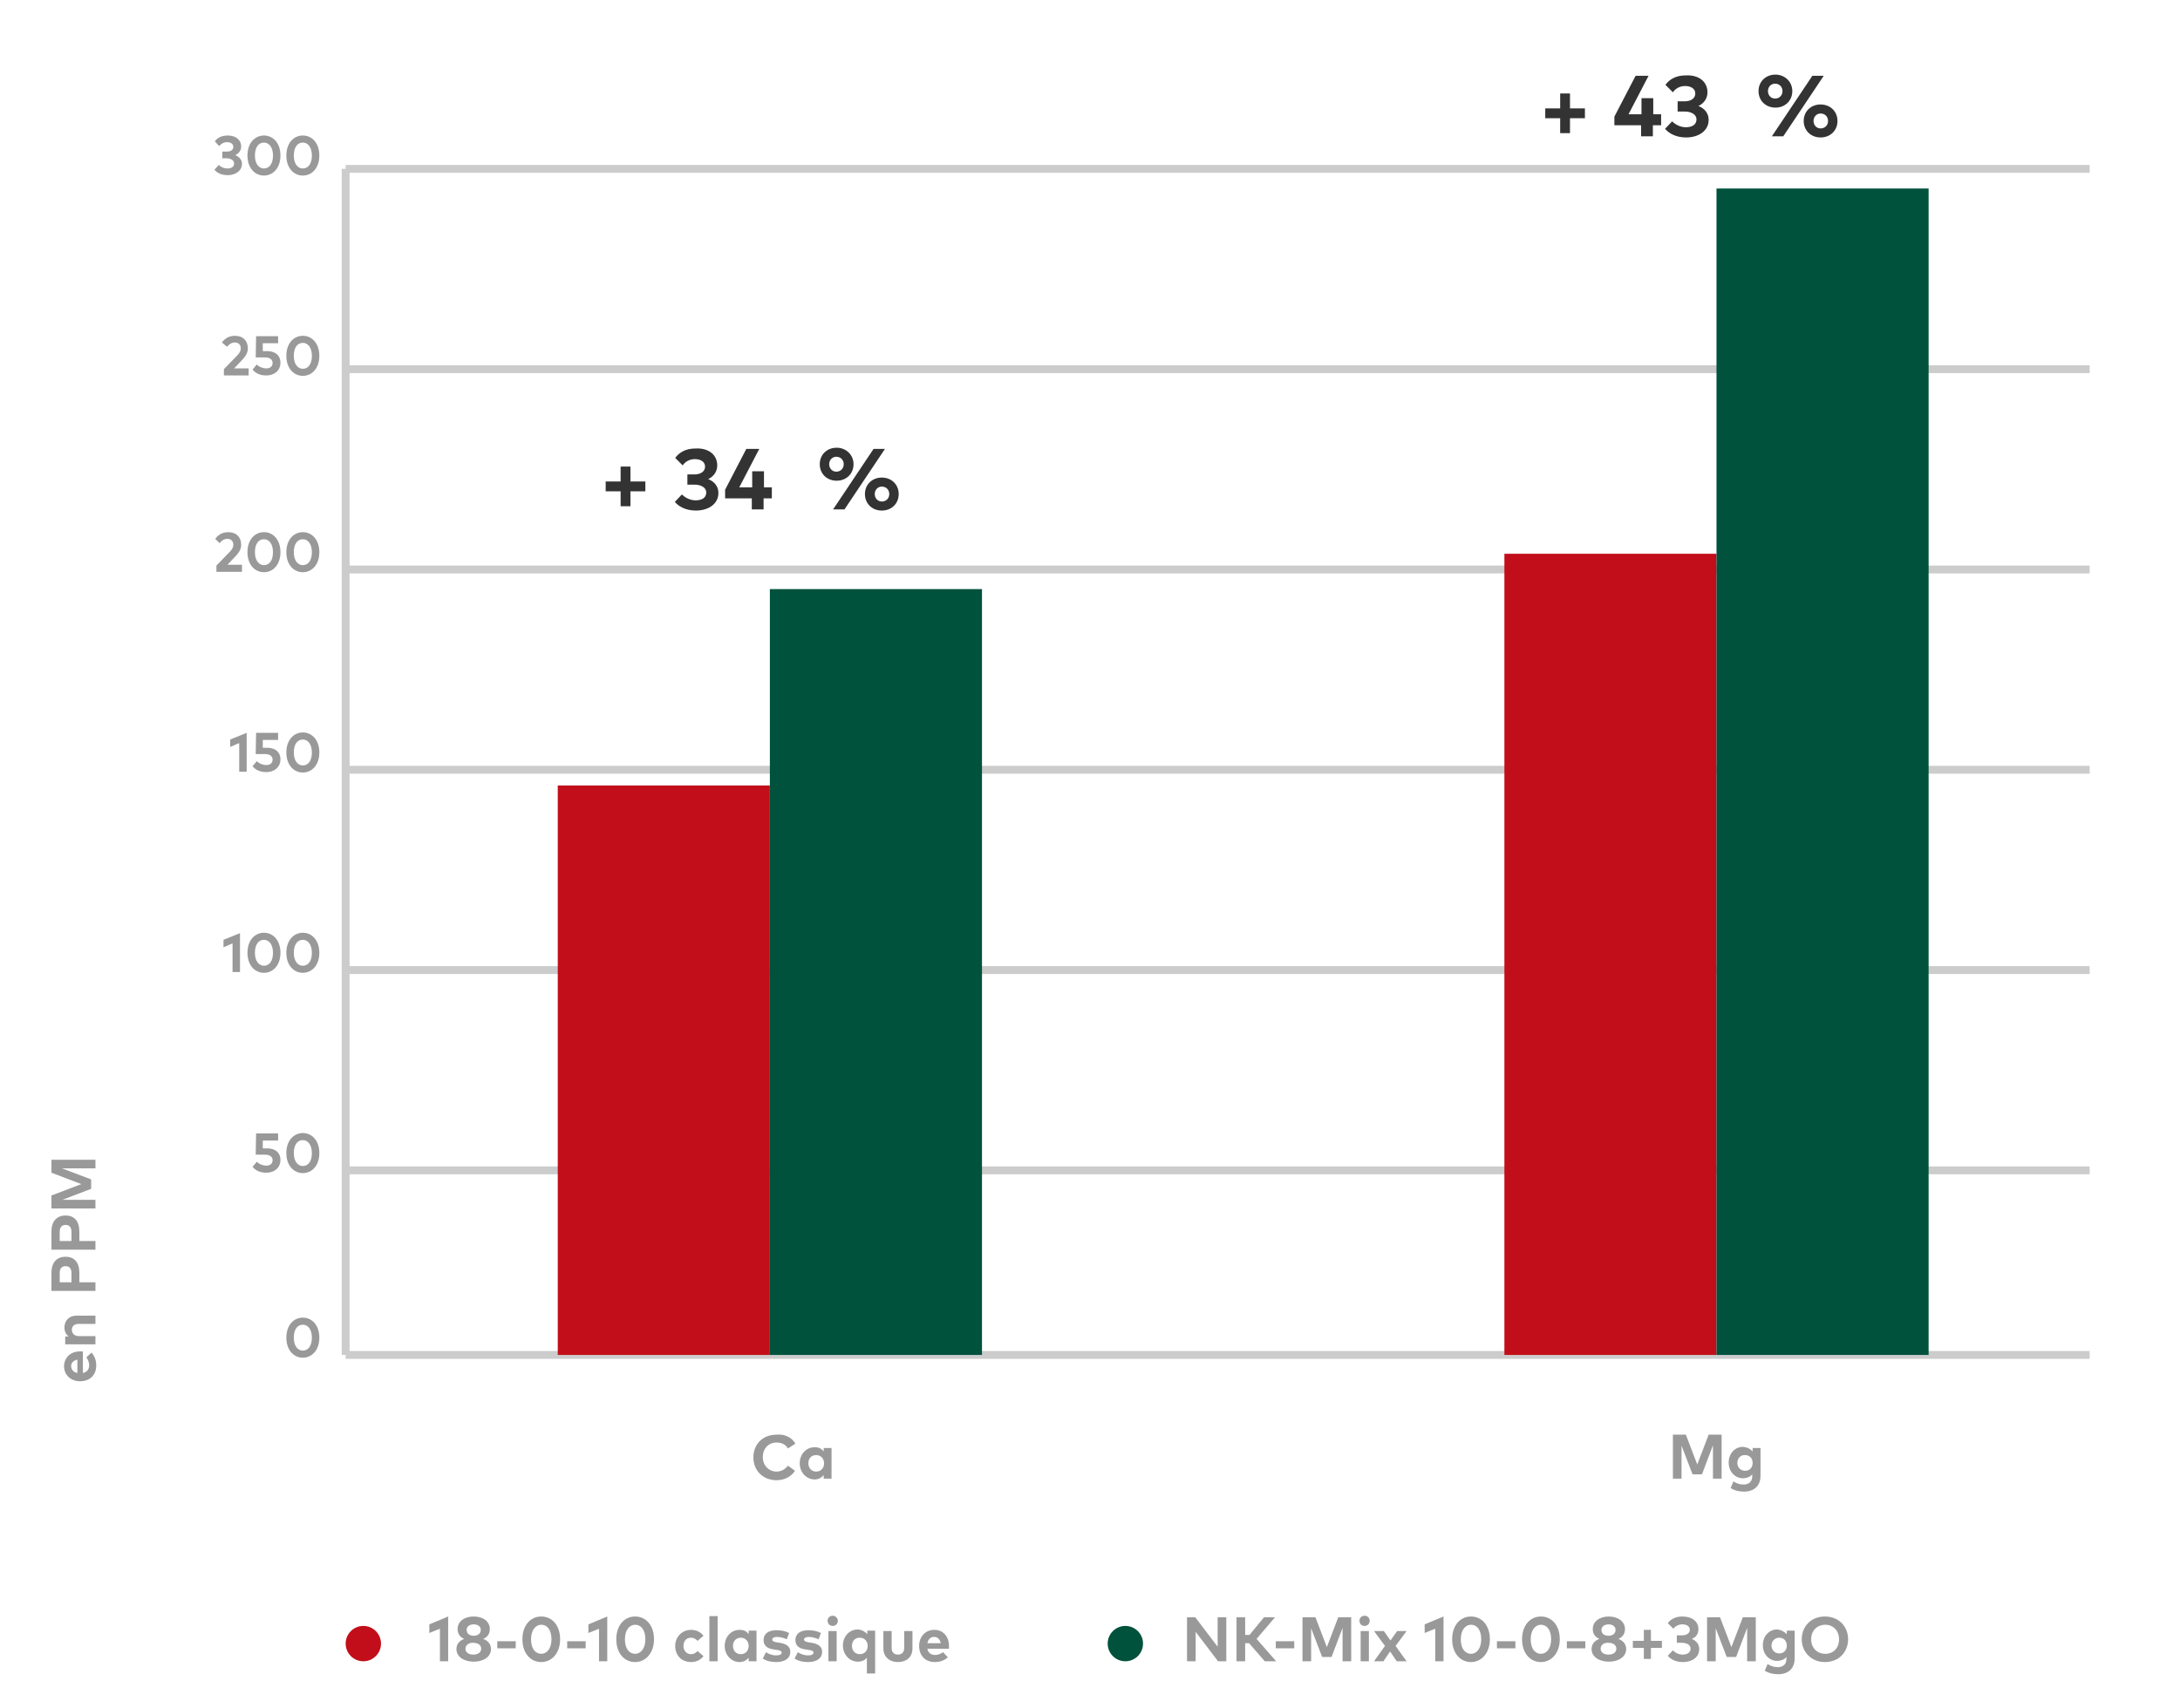<?xml version="1.0" encoding="utf-8"?>
<!-- Generator: Adobe Illustrator 27.4.1, SVG Export Plug-In . SVG Version: 6.00 Build 0)  -->
<svg version="1.1" xmlns="http://www.w3.org/2000/svg" xmlns:xlink="http://www.w3.org/1999/xlink" x="0px" y="0px"
	 viewBox="0 0 555 435" style="enable-background:new 0 0 555 435;" xml:space="preserve">
<style type="text/css">
	.st0{display:none;}
	.st1{display:inline;}
	.st2{clip-path:url(#SVGID_00000043448028878353511730000013471886122410121132_);}
	.st3{clip-path:url(#SVGID_00000060015599819709237390000005852905396802705854_);}
	.st4{clip-path:url(#SVGID_00000078033263888778287100000017684844253039949489_);}
	.st5{clip-path:url(#SVGID_00000156567863101053299550000011691993631011807644_);}
	.st6{clip-path:url(#SVGID_00000163047396800997106120000015107599336542043017_);}
	.st7{clip-path:url(#SVGID_00000035530664103453532280000005589677303774375090_);}
	.st8{fill:none;stroke:#CCCCCC;stroke-width:2;stroke-miterlimit:10;}
	.st9{fill:#00523C;}
	.st10{fill:#C20E1A;}
	.st11{fill:none;stroke:#C20E1A;stroke-width:2;stroke-miterlimit:10;}
	.st12{fill:none;stroke:#00523C;stroke-width:2;stroke-miterlimit:10;}
	.st13{fill:#999999;}
	.st14{fill:#82BB24;}
	.st15{fill:#333333;}
	.st16{clip-path:url(#SVGID_00000036213534855073241050000003027634464714860942_);}
	.st17{fill:#666666;}
	.st18{clip-path:url(#SVGID_00000079453170136205715260000009925267153789990797_);fill:none;stroke:#666666;stroke-width:3.988;}
	.st19{fill:#FF7D01;}
	.st20{fill:#4A8719;}
	.st21{fill:#FFFFFF;}
	.st22{clip-path:url(#SVGID_00000067212985567579747230000014923368851813681807_);fill:none;stroke:#666666;stroke-width:3.988;}
	.st23{fill:none;stroke:#666666;stroke-width:1.993;}
	.st24{clip-path:url(#SVGID_00000166634211996461994740000007416697030962960313_);fill:#B3B3B3;}
	.st25{clip-path:url(#SVGID_00000166634211996461994740000007416697030962960313_);fill:#7FC430;}
	.st26{clip-path:url(#SVGID_00000166634211996461994740000007416697030962960313_);fill:#E5E5E5;}
	.st27{fill:#1D571A;}
	.st28{fill:#062D10;}
	.st29{fill:#05230D;}
	.st30{fill:#8DA249;}
	.st31{fill:#6B8711;}
	.st32{fill:#5A7F14;}
	.st33{fill:#C1C88C;}
	.st34{fill:#669E1C;}
	.st35{fill:#F2FAE8;}
	.st36{fill:#AEDD79;}
	.st37{fill:#CCEBB5;}
	.st38{fill:#3D6514;}
	.st39{fill:#BED532;}
	.st40{fill:#AECD0D;}
	.st41{opacity:0.5;fill:#AA540B;}
	.st42{opacity:0.8;fill:#AA540B;}
	.st43{opacity:0.3;fill:#AA540B;}
	.st44{opacity:0.5;fill:#2D1704;}
	.st45{fill:#2D1704;}
	.st46{fill:#5E2407;}
	.st47{fill:#75860D;}
	.st48{fill:#64720B;}
	.st49{fill:none;stroke:#90816E;stroke-width:1.326;}
	.st50{fill:#90816E;}
	.st51{clip-path:url(#SVGID_00000102527453081334266540000002019231421107885190_);fill:#82BB24;}
	.st52{clip-path:url(#SVGID_00000102527453081334266540000002019231421107885190_);fill:#00523C;}
	.st53{clip-path:url(#SVGID_00000102527453081334266540000002019231421107885190_);fill:#E3E3E3;}
	.st54{fill:none;stroke:#E3E3E3;stroke-width:6.347;stroke-linecap:round;stroke-linejoin:round;stroke-miterlimit:10;}
	.st55{fill:#573C32;}
	.st56{clip-path:url(#SVGID_00000100369860716955176490000007274626873365221805_);fill:none;stroke:#82BB24;stroke-width:25.418;}
	.st57{fill:#EEE9E5;}
	.st58{fill:none;stroke:#82BB24;stroke-width:2.54;}
	.st59{fill:none;stroke:#00523C;stroke-width:23.463;}
	.st60{fill:none;stroke:#00523C;stroke-width:2.54;}
	.st61{fill:none;stroke:#C20E1A;stroke-width:23.463;}
	.st62{fill:none;stroke:#C20E1A;stroke-width:3;stroke-miterlimit:10;}
	.st63{fill:none;stroke:#00523C;stroke-width:3;stroke-miterlimit:10;}
	.st64{clip-path:url(#SVGID_00000147211558023162046550000005162478069246291079_);fill:none;stroke:#222221;stroke-width:1.838;}
	.st65{fill:#222221;}
</style>
<g id="Layer_1" class="st0">
</g>
<g id="Layer_2">
	<g>
		<path class="st13" d="M20.4,344.1c0.2,0,0.5,0,0.7,0v5.5c1.1-0.2,1.6-1,1.6-2c0-0.7-0.3-1.4-0.7-2l1.3-1.2c0.8,0.9,1.2,2,1.2,3.3
			c0,2.4-1.6,4-4.1,4c-2.4,0-4.1-1.6-4.1-3.9C16.4,345.6,18,344.1,20.4,344.1z M19.7,349.6v-3.4c-1,0.2-1.6,0.8-1.6,1.7
			C18.2,348.8,18.7,349.4,19.7,349.6z"/>
		<path class="st13" d="M19.4,335h4.9v2.1h-4.3c-1.1,0-1.7,0.6-1.7,1.5c0,0.9,0.6,1.6,1.8,1.6h4.2v2.1h-7.7v-2h0.9
			c-0.8-0.6-1.1-1.4-1.1-2.3C16.4,336.3,17.6,335,19.4,335z"/>
		<path class="st13" d="M20.2,326.5h4.1v2.2H13.1v-4.6c0-2.7,1.4-4.1,3.6-4.1c2.2,0,3.5,1.4,3.5,4.1V326.5z M15.2,326.5h3v-2.3
			c0-1.2-0.5-1.8-1.5-1.8c-1,0-1.5,0.6-1.5,1.8V326.5z"/>
		<path class="st13" d="M20.2,316h4.1v2.2H13.1v-4.6c0-2.7,1.4-4.1,3.6-4.1c2.2,0,3.5,1.4,3.5,4.1V316z M15.2,316h3v-2.3
			c0-1.2-0.5-1.8-1.5-1.8c-1,0-1.5,0.6-1.5,1.8V316z"/>
		<path class="st13" d="M24.3,295.3v2.2h-8.5l7.4,2.8v2.4l-7.3,2.8h8.4v2.2H13.1v-3.3l7.6-2.9l-7.6-2.9v-3.3H24.3z"/>
	</g>
	<g>
		<line class="st8" x1="88" y1="94" x2="532" y2="94"/>
	</g>
	<g>
		<line class="st8" x1="88" y1="145" x2="532" y2="145"/>
	</g>
	<g>
		<line class="st8" x1="88" y1="196" x2="532" y2="196"/>
	</g>
	<g>
		<line class="st8" x1="88" y1="247" x2="532" y2="247"/>
	</g>
	<g>
		<line class="st8" x1="88" y1="298" x2="532" y2="298"/>
	</g>
	<g>
		<line class="st8" x1="88" y1="345" x2="532" y2="345"/>
	</g>
	<line class="st8" x1="88" y1="43" x2="88" y2="345"/>
	<g>
		<path class="st13" d="M56.5,87.2c0.5-0.7,1.5-1.7,3.3-1.7c2.1,0,3.3,1.3,3.3,3.2c0,1.2-0.6,2-1.4,2.9l-2.1,2.2h3.7v1.8H57V94
			l3.5-3.6c0.5-0.5,0.8-1.1,0.8-1.7c0-0.9-0.6-1.5-1.5-1.5c-0.9,0-1.5,0.5-2,1.1L56.5,87.2z"/>
		<path class="st13" d="M70.9,87.4h-4l0,2H68c2.3,0,3.4,1.3,3.4,2.9c0,2.1-1.6,3.3-3.6,3.3c-1.5,0-2.7-0.5-3.5-1.5l1.1-1.3
			c0.5,0.6,1.5,1,2.4,1c1.1,0,1.6-0.6,1.6-1.4c0-0.7-0.5-1.4-2-1.4h-2.3l0.1-5.4h5.6V87.4z"/>
		<path class="st13" d="M81.3,90.6c0,3.2-1.9,5.1-4.2,5.1c-2.3,0-4.2-1.9-4.2-5.1c0-3.2,1.9-5.1,4.2-5.1
			C79.4,85.5,81.3,87.4,81.3,90.6z M74.8,90.6c0,2.1,1,3.3,2.3,3.3c1.3,0,2.3-1.1,2.3-3.3c0-2.1-1-3.3-2.3-3.3
			C75.8,87.3,74.8,88.4,74.8,90.6z"/>
	</g>
	<g>
		<path class="st13" d="M54.8,137.2c0.5-0.7,1.5-1.7,3.3-1.7c2.1,0,3.3,1.3,3.3,3.2c0,1.2-0.6,2-1.4,2.9l-2.1,2.2h3.7v1.8h-6.5V144
			l3.5-3.6c0.5-0.5,0.8-1.1,0.8-1.7c0-0.9-0.6-1.5-1.5-1.5c-0.9,0-1.5,0.5-2,1.1L54.8,137.2z"/>
		<path class="st13" d="M71.4,140.6c0,3.2-1.9,5.1-4.2,5.1c-2.3,0-4.2-1.9-4.2-5.1c0-3.2,1.9-5.1,4.2-5.1
			C69.5,135.5,71.4,137.4,71.4,140.6z M64.9,140.6c0,2.1,1,3.3,2.3,3.3c1.3,0,2.3-1.1,2.3-3.3c0-2.1-1-3.3-2.3-3.3
			C65.9,137.3,64.9,138.4,64.9,140.6z"/>
		<path class="st13" d="M81.3,140.6c0,3.2-1.9,5.1-4.2,5.1c-2.3,0-4.2-1.9-4.2-5.1c0-3.2,1.9-5.1,4.2-5.1
			C79.4,135.5,81.3,137.4,81.3,140.6z M74.8,140.6c0,2.1,1,3.3,2.3,3.3c1.3,0,2.3-1.1,2.3-3.3c0-2.1-1-3.3-2.3-3.3
			C75.8,137.3,74.8,138.4,74.8,140.6z"/>
	</g>
	<g>
		<line class="st8" x1="88" y1="43" x2="532" y2="43"/>
	</g>
	<g>
		<path class="st13" d="M61.4,37.3c0,1-0.6,1.8-1.5,2.2c1,0.4,1.7,1.2,1.7,2.2c0,1.9-1.8,2.9-3.6,2.9c-1.5,0-2.7-0.5-3.4-1.4
			l1.1-1.2c0.6,0.6,1.4,0.9,2.2,0.9c1,0,1.7-0.4,1.7-1.3c0-0.8-0.9-1.3-1.9-1.3h-1.1v-1.7h1.1c1,0,1.7-0.4,1.7-1.2
			c0-0.8-0.7-1.2-1.6-1.2c-0.9,0-1.6,0.5-2,1L54.7,36c0.6-0.9,1.7-1.5,3.3-1.5C60,34.5,61.4,35.6,61.4,37.3z"/>
		<path class="st13" d="M71.4,39.6c0,3.2-1.9,5.1-4.2,5.1c-2.3,0-4.2-1.9-4.2-5.1c0-3.2,1.9-5.1,4.2-5.1
			C69.5,34.5,71.4,36.4,71.4,39.6z M64.9,39.6c0,2.1,1,3.3,2.3,3.3c1.3,0,2.3-1.1,2.3-3.3c0-2.1-1-3.3-2.3-3.3
			C65.9,36.3,64.9,37.4,64.9,39.6z"/>
		<path class="st13" d="M81.3,39.6c0,3.2-1.9,5.1-4.2,5.1c-2.3,0-4.2-1.9-4.2-5.1c0-3.2,1.9-5.1,4.2-5.1
			C79.4,34.5,81.3,36.4,81.3,39.6z M74.8,39.6c0,2.1,1,3.3,2.3,3.3c1.3,0,2.3-1.1,2.3-3.3c0-2.1-1-3.3-2.3-3.3
			C75.8,36.3,74.8,37.4,74.8,39.6z"/>
	</g>
	<g>
		<path class="st13" d="M62.8,196.5h-1.9v-7.3l-2.3,1v-1.9l4.2-1.7V196.5z"/>
		<path class="st13" d="M70.9,188.4h-4l0,2H68c2.3,0,3.4,1.3,3.4,2.9c0,2.1-1.6,3.3-3.6,3.3c-1.5,0-2.7-0.5-3.5-1.5l1.1-1.3
			c0.5,0.6,1.5,1,2.4,1c1.1,0,1.6-0.6,1.6-1.4c0-0.7-0.5-1.4-2-1.4h-2.3l0.1-5.4h5.6V188.4z"/>
		<path class="st13" d="M81.3,191.6c0,3.2-1.9,5.1-4.2,5.1c-2.3,0-4.2-1.9-4.2-5.1c0-3.2,1.9-5.1,4.2-5.1
			C79.4,186.5,81.3,188.4,81.3,191.6z M74.8,191.6c0,2.1,1,3.3,2.3,3.3c1.3,0,2.3-1.1,2.3-3.3c0-2.1-1-3.3-2.3-3.3
			C75.8,188.3,74.8,189.4,74.8,191.6z"/>
	</g>
	<g>
		<path class="st13" d="M61.1,247.5h-1.9v-7.3l-2.3,1v-1.9l4.2-1.7V247.5z"/>
		<path class="st13" d="M71.4,242.6c0,3.2-1.9,5.1-4.2,5.1c-2.3,0-4.2-1.9-4.2-5.1c0-3.2,1.9-5.1,4.2-5.1
			C69.5,237.5,71.4,239.4,71.4,242.6z M64.9,242.6c0,2.1,1,3.3,2.3,3.3c1.3,0,2.3-1.1,2.3-3.3c0-2.1-1-3.3-2.3-3.3
			C65.9,239.3,64.9,240.4,64.9,242.6z"/>
		<path class="st13" d="M81.3,242.6c0,3.2-1.9,5.1-4.2,5.1c-2.3,0-4.2-1.9-4.2-5.1c0-3.2,1.9-5.1,4.2-5.1
			C79.4,237.5,81.3,239.4,81.3,242.6z M74.8,242.6c0,2.1,1,3.3,2.3,3.3c1.3,0,2.3-1.1,2.3-3.3c0-2.1-1-3.3-2.3-3.3
			C75.8,239.3,74.8,240.4,74.8,242.6z"/>
	</g>
	<g>
		<path class="st13" d="M70.9,290.4h-4l0,2H68c2.3,0,3.4,1.3,3.4,2.9c0,2.1-1.6,3.3-3.6,3.3c-1.5,0-2.7-0.5-3.5-1.5l1.1-1.3
			c0.5,0.6,1.5,1,2.4,1c1.1,0,1.6-0.6,1.6-1.4c0-0.7-0.5-1.4-2-1.4h-2.3l0.1-5.4h5.6V290.4z"/>
		<path class="st13" d="M81.3,293.6c0,3.2-1.9,5.1-4.2,5.1c-2.3,0-4.2-1.9-4.2-5.1c0-3.2,1.9-5.1,4.2-5.1
			C79.4,288.5,81.3,290.4,81.3,293.6z M74.8,293.6c0,2.1,1,3.3,2.3,3.3c1.3,0,2.3-1.1,2.3-3.3c0-2.1-1-3.3-2.3-3.3
			C75.8,290.3,74.8,291.4,74.8,293.6z"/>
	</g>
	<g>
		<path class="st13" d="M81.3,340.6c0,3.2-1.9,5.1-4.2,5.1c-2.3,0-4.2-1.9-4.2-5.1c0-3.2,1.9-5.1,4.2-5.1
			C79.4,335.5,81.3,337.4,81.3,340.6z M74.8,340.6c0,2.1,1,3.3,2.3,3.3c1.3,0,2.3-1.1,2.3-3.3c0-2.1-1-3.3-2.3-3.3
			C75.8,337.3,74.8,338.4,74.8,340.6z"/>
	</g>
	<g>
		<path class="st13" d="M202.5,367.6l-1.9,1.2c-0.6-1-1.6-1.5-2.9-1.5c-2,0-3.5,1.5-3.5,3.7c0,2.2,1.6,3.7,3.5,3.7
			c1.2,0,2.2-0.6,2.9-1.5l1.8,1.3c-1,1.5-2.7,2.4-4.7,2.4c-3.4,0-5.9-2.4-5.9-5.8c0-3.4,2.4-5.8,5.9-5.8
			C199.8,365.1,201.6,366,202.5,367.6z"/>
		<path class="st13" d="M211.7,376.5h-2v-0.9c-0.5,0.6-1.3,1.1-2.3,1.1c-2.1,0-3.8-1.8-3.8-4.1s1.6-4.1,3.8-4.1
			c1.1,0,1.8,0.4,2.3,1.1v-0.9h2V376.5z M205.8,372.6c0,1.2,0.8,2.1,2,2.1c1.2,0,2-0.9,2-2.1c0-1.2-0.8-2.1-2-2.1
			C206.5,370.5,205.8,371.4,205.8,372.6z"/>
	</g>
	<g>
		<path class="st13" d="M438.3,376.5h-2.2V368l-2.8,7.4h-2.4l-2.8-7.3v8.4h-2.2v-11.2h3.3l2.9,7.6l2.9-7.6h3.3V376.5z"/>
		<path class="st13" d="M446.2,369.6v-0.9h2v7.1c0,2.5-1.6,4-4.2,4c-1.2,0-2.5-0.3-3.4-0.9l0.7-1.7c0.8,0.5,1.6,0.8,2.6,0.8
			c1.3,0,2.2-0.7,2.2-2.1v-0.5c-0.5,0.6-1.3,1-2.4,1c-1.9,0-3.6-1.6-3.6-4c0-2.4,1.7-4,3.6-4C444.8,368.5,445.6,368.9,446.2,369.6z
			 M442.3,372.5c0,1.1,0.8,2,2,2c1.2,0,1.9-0.9,1.9-2c0-1.2-0.8-2-1.9-2C443.1,370.4,442.3,371.4,442.3,372.5z"/>
	</g>
	<rect x="142" y="200" class="st10" width="54" height="145"/>
	<rect x="196" y="150" class="st9" width="54" height="195"/>
	<rect x="383" y="141" class="st10" width="54" height="204"/>
	<rect x="437" y="48" class="st9" width="54" height="297"/>
	<g>
		<path class="st15" d="M397.2,33.9v-3.8h-3.8v-2.5h3.8v-3.8h2.5v3.8h3.8v2.5h-3.8v3.8H397.2z"/>
		<path class="st15" d="M420.8,29.1h2.1v2.8h-2.1v2.8h-3v-2.8H411v-2.2l5.4-10.4h3.3l-5.1,9.8h3.3V25h3V29.1z"/>
		<path class="st15" d="M434.7,23.5c0,1.6-0.9,2.8-2.3,3.5c1.6,0.6,2.6,1.9,2.6,3.5c0,3-2.8,4.5-5.7,4.5c-2.3,0-4.2-0.8-5.4-2.2
			l1.8-1.9c0.9,0.9,2.2,1.5,3.5,1.5c1.5,0,2.7-0.6,2.7-2c0-1.3-1.4-2-3-2h-1.8v-2.6h1.8c1.5,0,2.7-0.7,2.7-2c0-1.2-1.1-1.9-2.6-1.9
			c-1.4,0-2.5,0.7-3.1,1.6l-1.9-1.9c1-1.4,2.7-2.4,5.1-2.4C432.5,19,434.7,20.8,434.7,23.5z"/>
		<path class="st15" d="M456.3,23.2c0,2.4-1.8,4.2-4.3,4.2c-2.5,0-4.3-1.8-4.3-4.2c0-2.4,1.8-4.2,4.3-4.2
			C454.4,19,456.3,20.8,456.3,23.2z M450.1,23.2c0,1.1,0.8,1.9,1.8,1.9c1.1,0,1.9-0.8,1.9-1.9c0-1.1-0.8-1.9-1.9-1.9
			C450.9,21.3,450.1,22.1,450.1,23.2z M454,34.7h-2.9l10.3-15.4h2.9L454,34.7z M467.8,30.8c0,2.4-1.8,4.2-4.3,4.2
			c-2.5,0-4.3-1.8-4.3-4.2c0-2.4,1.8-4.2,4.3-4.2C466,26.6,467.8,28.4,467.8,30.8z M461.7,30.8c0,1.1,0.8,1.9,1.8,1.9
			c1.1,0,1.9-0.8,1.9-1.9s-0.8-1.9-1.9-1.9C462.5,28.9,461.7,29.7,461.7,30.8z"/>
	</g>
	<g>
		<path class="st15" d="M158,128.9v-3.8h-3.8v-2.5h3.8v-3.8h2.5v3.8h3.8v2.5h-3.8v3.8H158z"/>
		<path class="st15" d="M182.6,118.5c0,1.6-0.9,2.8-2.3,3.5c1.6,0.6,2.6,1.9,2.6,3.5c0,3-2.8,4.5-5.7,4.5c-2.3,0-4.2-0.8-5.4-2.2
			l1.8-1.9c0.9,0.9,2.2,1.5,3.5,1.5c1.5,0,2.7-0.6,2.7-2c0-1.3-1.4-2-3-2H175v-2.6h1.8c1.5,0,2.7-0.7,2.7-2c0-1.2-1.1-1.9-2.6-1.9
			c-1.4,0-2.5,0.7-3.1,1.6l-1.9-1.9c1-1.4,2.7-2.4,5.1-2.4C180.4,114,182.6,115.8,182.6,118.5z"/>
		<path class="st15" d="M194.4,124.1h2.1v2.8h-2.1v2.8h-3v-2.8h-6.8v-2.2l5.4-10.4h3.3l-5.1,9.8h3.3V120h3V124.1z"/>
		<path class="st15" d="M217.3,118.2c0,2.4-1.8,4.2-4.3,4.2c-2.5,0-4.3-1.8-4.3-4.2c0-2.4,1.8-4.2,4.3-4.2
			C215.4,114,217.3,115.8,217.3,118.2z M211.1,118.2c0,1.1,0.8,1.9,1.8,1.9c1.1,0,1.9-0.8,1.9-1.9c0-1.1-0.8-1.9-1.9-1.9
			C211.9,116.3,211.1,117.1,211.1,118.2z M215,129.7h-2.9l10.3-15.4h2.9L215,129.7z M228.8,125.8c0,2.4-1.8,4.2-4.3,4.2
			c-2.5,0-4.3-1.8-4.3-4.2c0-2.4,1.8-4.2,4.3-4.2C227,121.6,228.8,123.4,228.8,125.8z M222.7,125.8c0,1.1,0.8,1.9,1.8,1.9
			c1.1,0,1.9-0.8,1.9-1.9s-0.8-1.9-1.9-1.9C223.5,123.9,222.7,124.7,222.7,125.8z"/>
	</g>
	<g>
		<path class="st13" d="M114.2,423H112v-8.3l-2.7,1.1v-2.2l4.8-2V423z"/>
		<path class="st13" d="M124.7,414.8c0,1.3-0.7,2.1-1.7,2.5c1.1,0.4,2,1.2,2,2.6c0,2-2,3.2-4.4,3.2c-2.4,0-4.4-1.2-4.4-3.2
			c0-1.4,0.9-2.2,2-2.6c-1-0.4-1.7-1.2-1.7-2.5c0-2,1.8-3.2,4.1-3.2S124.7,412.8,124.7,414.8z M118.5,419.8c0,1,0.9,1.5,2,1.5
			c1.1,0,2-0.5,2-1.5c0-1-0.9-1.5-2-1.5C119.5,418.2,118.5,418.8,118.5,419.8z M118.8,415c0,1,0.8,1.5,1.8,1.5c1,0,1.8-0.5,1.8-1.5
			c0-0.9-0.8-1.4-1.8-1.4C119.6,413.6,118.8,414.1,118.8,415z"/>
		<path class="st13" d="M131.3,419.7h-4.7v-1.8h4.7V419.7z"/>
		<path class="st13" d="M142.6,417.4c0,3.6-2.2,5.8-4.8,5.8c-2.7,0-4.8-2.2-4.8-5.8s2.1-5.8,4.8-5.8
			C140.5,411.6,142.6,413.8,142.6,417.4z M135.2,417.4c0,2.4,1.1,3.7,2.6,3.7c1.4,0,2.6-1.3,2.6-3.7s-1.1-3.7-2.6-3.7
			C136.4,413.7,135.2,415,135.2,417.4z"/>
		<path class="st13" d="M149.1,419.7h-4.7v-1.8h4.7V419.7z"/>
		<path class="st13" d="M154.7,423h-2.2v-8.3l-2.7,1.1v-2.2l4.8-2V423z"/>
		<path class="st13" d="M166.5,417.4c0,3.6-2.2,5.8-4.8,5.8c-2.7,0-4.8-2.2-4.8-5.8s2.1-5.8,4.8-5.8
			C164.4,411.6,166.5,413.8,166.5,417.4z M159.1,417.4c0,2.4,1.1,3.7,2.6,3.7c1.4,0,2.6-1.3,2.6-3.7s-1.1-3.7-2.6-3.7
			C160.3,413.7,159.1,415,159.1,417.4z"/>
		<path class="st13" d="M179.1,416.5l-1.5,1.3c-0.5-0.5-1-0.8-1.7-0.8c-1.1,0-1.9,0.8-1.9,2.1c0,1.3,0.9,2.1,1.9,2.1
			c0.7,0,1.2-0.3,1.7-0.8l1.5,1.3c-0.7,0.9-1.8,1.5-3.1,1.5c-2.5,0-4.1-1.7-4.1-4.1c0-2.3,1.7-4.1,4.1-4.1
			C177.3,415,178.4,415.6,179.1,416.5z"/>
		<path class="st13" d="M182.7,423h-2.1v-11.5h2.1V423z"/>
		<path class="st13" d="M192.6,423h-2v-0.9c-0.5,0.6-1.3,1.1-2.3,1.1c-2.1,0-3.8-1.8-3.8-4.1s1.6-4.1,3.8-4.1c1.1,0,1.8,0.4,2.3,1.1
			v-0.9h2V423z M186.6,419.1c0,1.2,0.8,2.1,2,2.1c1.2,0,2-0.9,2-2.1s-0.8-2.1-2-2.1C187.4,417,186.6,417.9,186.6,419.1z"/>
		<path class="st13" d="M200.3,417.4c-0.6-0.3-1.6-0.6-2.5-0.6c-0.8,0-1.2,0.3-1.2,0.7c0,0.4,0.6,0.6,1.3,0.7l0.7,0.1
			c1.7,0.3,2.6,1,2.6,2.3c0,1.6-1.3,2.6-3.6,2.6c-1.1,0-2.4-0.2-3.4-0.9l0.8-1.6c0.7,0.4,1.5,0.8,2.6,0.8c1,0,1.4-0.3,1.4-0.7
			c0-0.4-0.4-0.6-1.3-0.7l-0.6-0.1c-1.8-0.2-2.7-1-2.7-2.4c0-1.6,1.2-2.5,3.3-2.5c1.2,0,2.2,0.2,3.2,0.7L200.3,417.4z"/>
		<path class="st13" d="M208.4,417.4c-0.6-0.3-1.6-0.6-2.5-0.6c-0.8,0-1.2,0.3-1.2,0.7c0,0.4,0.6,0.6,1.3,0.7l0.7,0.1
			c1.7,0.3,2.6,1,2.6,2.3c0,1.6-1.3,2.6-3.6,2.6c-1.1,0-2.4-0.2-3.4-0.9l0.8-1.6c0.7,0.4,1.5,0.8,2.6,0.8c1,0,1.4-0.3,1.4-0.7
			c0-0.4-0.4-0.6-1.3-0.7l-0.6-0.1c-1.8-0.2-2.7-1-2.7-2.4c0-1.6,1.2-2.5,3.3-2.5c1.2,0,2.2,0.2,3.2,0.7L208.4,417.4z"/>
		<path class="st13" d="M213.3,412.7c0,0.8-0.6,1.3-1.3,1.3c-0.8,0-1.3-0.6-1.3-1.3c0-0.8,0.6-1.3,1.3-1.3
			C212.7,411.4,213.3,412,213.3,412.7z M213,423h-2.1v-7.7h2.1V423z"/>
		<path class="st13" d="M220.8,416.1v-0.9h2v10.9h-2.1v-4c-0.5,0.6-1.2,1-2.3,1c-2.1,0-3.8-1.8-3.8-4.1s1.6-4.1,3.8-4.1
			C219.5,415,220.3,415.5,220.8,416.1z M216.9,419.1c0,1.2,0.8,2.1,2,2.1c1.2,0,2-0.9,2-2.1s-0.8-2.1-2-2.1
			C217.6,417,216.9,417.9,216.9,419.1z"/>
		<path class="st13" d="M232.3,419.7c0,2.4-1.7,3.5-3.7,3.5c-1.9,0-3.7-1.1-3.7-3.5v-4.4h2.1v4.3c0,1.2,0.7,1.7,1.6,1.7
			c0.9,0,1.6-0.5,1.6-1.7v-4.3h2.1V419.7z"/>
		<path class="st13" d="M241.6,419.1c0,0.2,0,0.5,0,0.7h-5.5c0.2,1.1,1,1.6,2,1.6c0.7,0,1.4-0.3,2-0.7l1.2,1.3
			c-0.9,0.8-2,1.2-3.3,1.2c-2.4,0-4-1.6-4-4.1c0-2.4,1.6-4.1,3.9-4.1C240.1,415,241.6,416.7,241.6,419.1z M236.1,418.4h3.4
			c-0.2-1-0.8-1.6-1.7-1.6C236.9,416.8,236.3,417.4,236.1,418.4z"/>
	</g>
	<g>
		<path class="st13" d="M312.2,423h-2.1l-5.7-7.5l0,7.5h-2.2v-11.2h2.1l5.7,7.5v-7.5h2.2V423z"/>
		<path class="st13" d="M318,418.4h-1v4.6h-2.2v-11.2h2.2v4.5h1.1l3.7-4.5h2.8l-4.7,5.5l5,5.7H322L318,418.4z"/>
		<path class="st13" d="M329.5,419.7h-4.7v-1.8h4.7V419.7z"/>
		<path class="st13" d="M344,423h-2.2v-8.5l-2.8,7.4h-2.4l-2.8-7.3v8.4h-2.2v-11.2h3.3l2.9,7.6l2.9-7.6h3.3V423z"/>
		<path class="st13" d="M348.7,412.7c0,0.8-0.6,1.3-1.3,1.3c-0.8,0-1.3-0.6-1.3-1.3c0-0.8,0.6-1.3,1.3-1.3
			C348.2,411.4,348.7,412,348.7,412.7z M348.5,423h-2.1v-7.7h2.1V423z"/>
		<path class="st13" d="M355.3,419.1l2.8,3.9h-2.5l-1.7-2.5l-1.7,2.5h-2.4l2.8-3.9l-2.8-3.8h2.5l1.7,2.4l1.7-2.4h2.4L355.3,419.1z"
			/>
		<path class="st13" d="M367.6,423h-2.2v-8.3l-2.7,1.1v-2.2l4.8-2V423z"/>
		<path class="st13" d="M379.3,417.4c0,3.6-2.2,5.8-4.8,5.8c-2.7,0-4.8-2.2-4.8-5.8s2.1-5.8,4.8-5.8
			C377.2,411.6,379.3,413.8,379.3,417.4z M371.9,417.4c0,2.4,1.1,3.7,2.6,3.7c1.4,0,2.6-1.3,2.6-3.7s-1.1-3.7-2.6-3.7
			C373.1,413.7,371.9,415,371.9,417.4z"/>
		<path class="st13" d="M385.8,419.7h-4.7v-1.8h4.7V419.7z"/>
		<path class="st13" d="M397.1,417.4c0,3.6-2.2,5.8-4.8,5.8c-2.7,0-4.8-2.2-4.8-5.8s2.1-5.8,4.8-5.8
			C395,411.6,397.1,413.8,397.1,417.4z M389.7,417.4c0,2.4,1.1,3.7,2.6,3.7c1.4,0,2.6-1.3,2.6-3.7s-1.1-3.7-2.6-3.7
			C390.9,413.7,389.7,415,389.7,417.4z"/>
		<path class="st13" d="M403.6,419.7h-4.7v-1.8h4.7V419.7z"/>
		<path class="st13" d="M413.7,414.8c0,1.3-0.7,2.1-1.7,2.5c1.1,0.4,2,1.2,2,2.6c0,2-2,3.2-4.4,3.2c-2.4,0-4.4-1.2-4.4-3.2
			c0-1.4,0.9-2.2,2-2.6c-1-0.4-1.7-1.2-1.7-2.5c0-2,1.8-3.2,4.1-3.2C411.8,411.6,413.7,412.8,413.7,414.8z M407.5,419.8
			c0,1,0.9,1.5,2,1.5c1.1,0,2-0.5,2-1.5c0-1-0.9-1.5-2-1.5C408.4,418.2,407.5,418.8,407.5,419.8z M407.7,415c0,1,0.8,1.5,1.8,1.5
			c1,0,1.8-0.5,1.8-1.5c0-0.9-0.8-1.4-1.8-1.4C408.6,413.6,407.7,414.1,407.7,415z"/>
		<path class="st13" d="M418.5,422.4v-2.8h-2.8v-1.8h2.8v-2.8h1.8v2.8h2.8v1.8h-2.8v2.8H418.5z"/>
		<path class="st13" d="M432.4,414.8c0,1.2-0.6,2.1-1.7,2.5c1.2,0.5,1.9,1.4,1.9,2.6c0,2.2-2,3.3-4.1,3.3c-1.7,0-3.1-0.6-3.9-1.6
			l1.3-1.4c0.6,0.7,1.6,1.1,2.5,1.1c1.1,0,2-0.5,2-1.5c0-1-1-1.5-2.2-1.5h-1.3v-1.9h1.3c1.1,0,2-0.5,2-1.4c0-0.9-0.8-1.4-1.9-1.4
			c-1,0-1.8,0.5-2.3,1.1l-1.4-1.4c0.7-1,2-1.7,3.7-1.7C430.8,411.6,432.4,412.9,432.4,414.8z"/>
		<path class="st13" d="M447,423h-2.2v-8.5l-2.8,7.4h-2.4l-2.8-7.3v8.4h-2.2v-11.2h3.3l2.9,7.6l2.9-7.6h3.3V423z"/>
		<path class="st13" d="M454.9,416.1v-0.9h2v7.1c0,2.5-1.6,4-4.2,4c-1.2,0-2.5-0.3-3.4-0.9l0.7-1.7c0.8,0.5,1.6,0.8,2.6,0.8
			c1.3,0,2.2-0.7,2.2-2.1v-0.5c-0.5,0.6-1.3,1-2.4,1c-1.9,0-3.6-1.6-3.6-4c0-2.4,1.7-4,3.6-4C453.5,415,454.3,415.5,454.9,416.1z
			 M451,419c0,1.1,0.8,2,2,2c1.2,0,1.9-0.9,1.9-2c0-1.2-0.8-2-1.9-2C451.8,417,451,417.9,451,419z"/>
		<path class="st13" d="M470.5,417.4c0,3.3-2.4,5.8-5.9,5.8c-3.4,0-5.9-2.5-5.9-5.8c0-3.3,2.4-5.8,5.9-5.8
			C468.1,411.6,470.5,414.1,470.5,417.4z M461.1,417.4c0,2.2,1.5,3.7,3.6,3.7c2.1,0,3.5-1.5,3.5-3.7s-1.5-3.7-3.5-3.7
			C462.6,413.7,461.1,415.2,461.1,417.4z"/>
	</g>
	<circle class="st10" cx="92.5" cy="418.5" r="4.5"/>
	<circle class="st9" cx="286.5" cy="418.5" r="4.5"/>
</g>
</svg>
